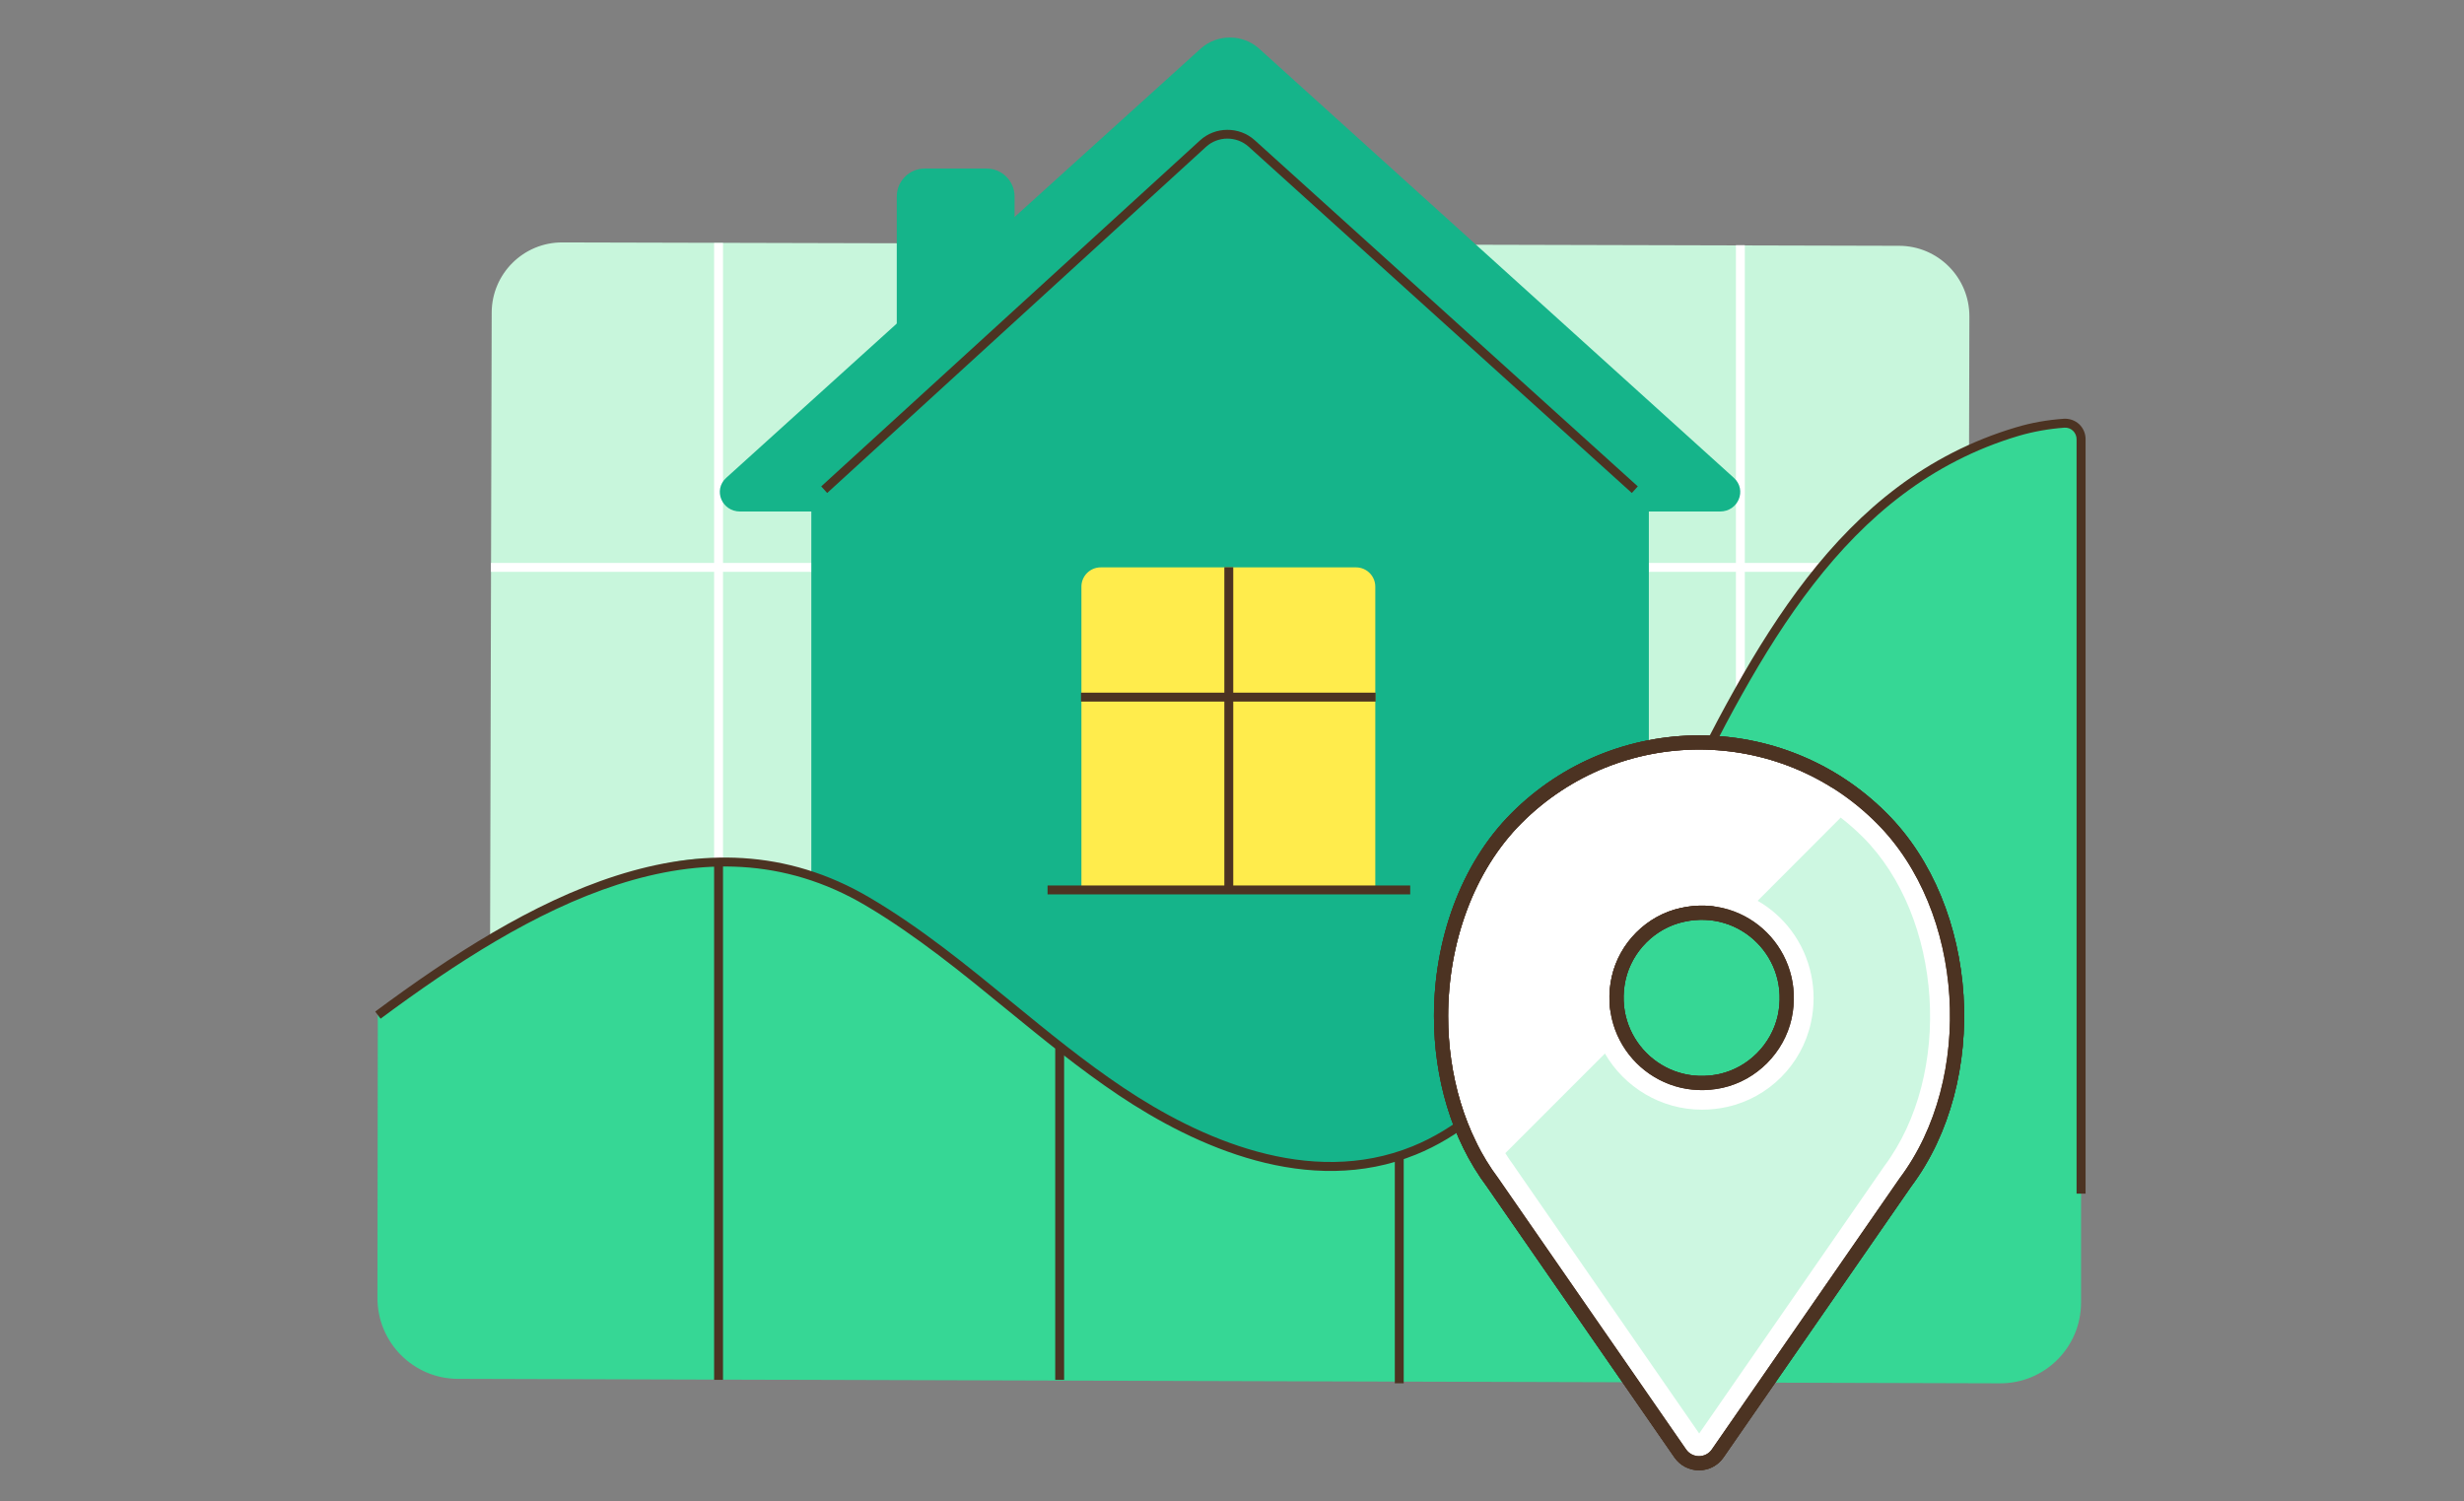 <svg width="174" height="106" viewBox="0 0 174 106" fill="none" xmlns="http://www.w3.org/2000/svg">
<rect x="0" y="0" width="174" height="106" fill="#808080" stroke="none"/>
<path d="M133.943 83.834L39.536 83.594C36.792 83.588 34.571 81.354 34.577 78.611L34.722 22.078C34.728 19.335 36.962 17.113 39.706 17.12L134.113 17.359C136.857 17.365 139.078 19.599 139.072 22.343L138.927 78.875C138.921 81.618 136.687 83.84 133.943 83.834Z" fill="#C8F6DC"/>
<path d="M123.214 17.315H122.585V88.106H123.214V17.315Z" fill="white"/>
<path d="M99.126 16.748H98.497V88.113H99.126V16.748Z" fill="white"/>
<path d="M75.089 15.163H74.46V88.107H75.089V15.163Z" fill="white"/>
<path d="M51.057 17.158H50.428V88.113H51.057V17.158Z" fill="white"/>
<path d="M138.367 39.754H34.671V40.383H138.367V39.754Z" fill="white"/>
<path d="M138.36 89.081H35.275V89.71H138.36V89.081Z" fill="white"/>
<path d="M69.67 25.753H65.303C64.208 25.753 63.327 24.866 63.327 23.777V13.879C63.327 12.784 64.215 11.903 65.303 11.903H69.67C70.765 11.903 71.646 12.791 71.646 13.879V23.771C71.646 24.866 70.765 25.753 69.67 25.753Z" fill="#15B48A"/>
<path d="M116.437 90.737V36.123H121.458C122.755 36.123 123.384 34.6 122.44 33.745L88.913 3.433C87.755 2.389 85.949 2.389 84.791 3.433L51.283 33.745C50.34 34.6 50.969 36.123 52.265 36.123H57.293V81.077" fill="#15B48A"/>
<path d="M76.366 62.847H97.119V41.428C97.119 40.679 96.508 40.068 95.76 40.068H77.725C76.976 40.068 76.366 40.679 76.366 41.428V62.847Z" fill="#FFEC4C"/>
<path d="M97.144 48.916H76.334V49.545H97.144V48.916Z" fill="#4C3322"/>
<path d="M87.088 40.056H86.459V62.886H87.088V40.056Z" fill="#4C3322"/>
<path d="M99.585 62.533H73.975V63.162H99.585V62.533Z" fill="#4C3322"/>
<path d="M146.956 30.894V91.989C146.956 95.148 144.395 97.702 141.236 97.69L32.343 97.375C29.197 97.369 26.654 94.814 26.654 91.668C26.661 85.237 26.68 71.689 26.68 71.689C26.68 71.689 41.398 60.639 49.95 60.639C68.034 60.639 75.277 82.411 94.803 82.411C110.528 82.411 119.187 51.836 127.21 41.673C134.396 32.568 141.909 30.196 145.767 29.799C146.408 29.743 146.956 30.252 146.956 30.894Z" fill="#36D795"/>
<path d="M147.271 84.293H146.641V31.014C146.641 30.787 146.547 30.573 146.383 30.416C146.22 30.265 146.012 30.189 145.786 30.202C144.665 30.284 143.577 30.479 142.551 30.781C130.123 34.481 124.284 46.172 118.633 57.48C116.953 60.847 115.361 64.031 113.605 67.001C110.22 72.734 106.092 79.058 99.988 81.537C92.418 84.62 84.389 80.958 78.99 77.34C76.234 75.496 73.635 73.363 71.112 71.305C67.953 68.719 64.687 66.051 61.113 63.937C49.597 57.141 37.339 64.169 26.875 71.941L26.497 71.437C37.132 63.546 49.604 56.417 61.434 63.402C65.052 65.535 68.337 68.222 71.508 70.82C74.013 72.872 76.605 74.993 79.336 76.817C84.609 80.347 92.431 83.928 99.749 80.952C105.67 78.541 109.723 72.318 113.058 66.674C114.801 63.722 116.387 60.551 118.067 57.197C123.78 45.77 129.683 33.952 142.369 30.177C143.438 29.856 144.571 29.654 145.742 29.573C146.132 29.548 146.528 29.686 146.818 29.95C147.107 30.221 147.277 30.605 147.277 31.008V84.293H147.271Z" fill="#4C3322"/>
<path d="M51.057 60.645H50.428V97.445H51.057V60.645Z" fill="#4C3322"/>
<path d="M75.145 74.055H74.516V97.445H75.145V74.055Z" fill="#4C3322"/>
<path d="M99.126 81.675H98.497V97.689H99.126V81.675Z" fill="#4C3322"/>
<path d="M132.867 57.77C125.762 50.653 114.216 50.653 107.099 57.77C103.575 61.294 101.763 66.548 101.763 71.764C101.763 76.012 102.958 80.241 105.4 83.5L118.658 102.642C119.3 103.561 120.659 103.561 121.295 102.642L134.553 83.5C139.996 76.245 139.285 64.169 132.867 57.77ZM126.027 71.84C125.53 74.049 123.755 75.836 121.546 76.333C117.161 77.302 113.335 73.476 114.304 69.09C114.801 66.881 116.582 65.094 118.797 64.61C123.182 63.628 126.989 67.454 126.027 71.84Z" fill="white" stroke="#4C3322" stroke-miterlimit="10"/>
<path d="M119.986 102.39C119.766 102.39 119.565 102.283 119.433 102.101L106.18 82.959C105.784 82.43 105.425 81.876 105.098 81.291L113.605 72.784C114.562 75.496 117.161 77.428 120.169 77.428C120.691 77.428 121.22 77.371 121.742 77.251C124.328 76.679 126.367 74.634 126.94 72.041C127.386 70.009 126.946 67.913 125.719 66.283C124.882 65.176 123.756 64.352 122.472 63.898L129.878 56.492C130.703 57.065 131.477 57.719 132.194 58.43C138.273 64.503 139.021 75.942 133.799 82.921L120.521 102.101C120.351 102.359 120.093 102.39 119.986 102.39Z" fill="#CDF7E1"/>
<path d="M129.985 57.738C130.533 58.16 131.048 58.619 131.539 59.104C137.209 64.767 137.933 75.848 133.056 82.361L133.037 82.386L133.018 82.418L119.992 101.233L106.967 82.418L106.948 82.386L106.929 82.355C106.709 82.065 106.501 81.757 106.3 81.436L113.335 74.401C114.707 76.773 117.28 78.365 120.187 78.365C120.779 78.365 121.377 78.302 121.962 78.17C124.901 77.522 127.229 75.194 127.877 72.243C128.387 69.946 127.877 67.567 126.493 65.717C125.845 64.849 125.033 64.138 124.12 63.615L129.985 57.738ZM129.771 55.284L120.584 64.471C124.158 64.704 126.858 68.071 126.027 71.84C125.536 74.049 123.755 75.842 121.547 76.333C121.081 76.433 120.628 76.484 120.181 76.484C117.003 76.484 114.386 74.017 114.184 70.883L103.946 81.121C104.368 81.952 104.859 82.757 105.413 83.5L118.671 102.648C118.992 103.108 119.495 103.341 119.992 103.341C120.49 103.341 120.993 103.108 121.308 102.648L134.566 83.5C139.997 76.251 139.279 64.176 132.873 57.776C131.911 56.813 130.866 55.983 129.771 55.284Z" fill="white"/>
<path d="M132.867 57.77C125.762 50.653 114.216 50.653 107.099 57.77C103.575 61.294 101.763 66.548 101.763 71.764C101.763 76.012 102.958 80.241 105.4 83.5L118.658 102.642C119.3 103.561 120.659 103.561 121.295 102.642L134.553 83.5C139.996 76.245 139.285 64.169 132.867 57.77ZM126.027 71.84C125.53 74.049 123.755 75.836 121.546 76.333C117.161 77.302 113.335 73.476 114.304 69.09C114.801 66.881 116.582 65.094 118.797 64.61C123.182 63.628 126.989 67.454 126.027 71.84Z" stroke="#4C3322" stroke-miterlimit="10"/>
<path d="M132.867 57.77C125.762 50.653 114.216 50.653 107.099 57.77C103.575 61.294 101.763 66.548 101.763 71.764C101.763 76.012 102.958 80.241 105.4 83.5L118.658 102.642C119.3 103.561 120.659 103.561 121.295 102.642L134.553 83.5C139.996 76.245 139.285 64.169 132.867 57.77ZM126.027 71.84C125.53 74.049 123.755 75.836 121.546 76.333C117.161 77.302 113.335 73.476 114.304 69.09C114.801 66.881 116.582 65.094 118.797 64.61C123.182 63.628 126.989 67.454 126.027 71.84Z" stroke="#4C3322" stroke-miterlimit="10"/>
<path d="M115.235 34.815L88.177 10.362C87.327 9.594 86.006 9.6 85.169 10.368L58.413 34.815L57.992 34.349L84.748 9.909C85.823 8.927 87.516 8.921 88.599 9.896L115.657 34.349L115.235 34.815Z" fill="#4C3322"/>
</svg>
